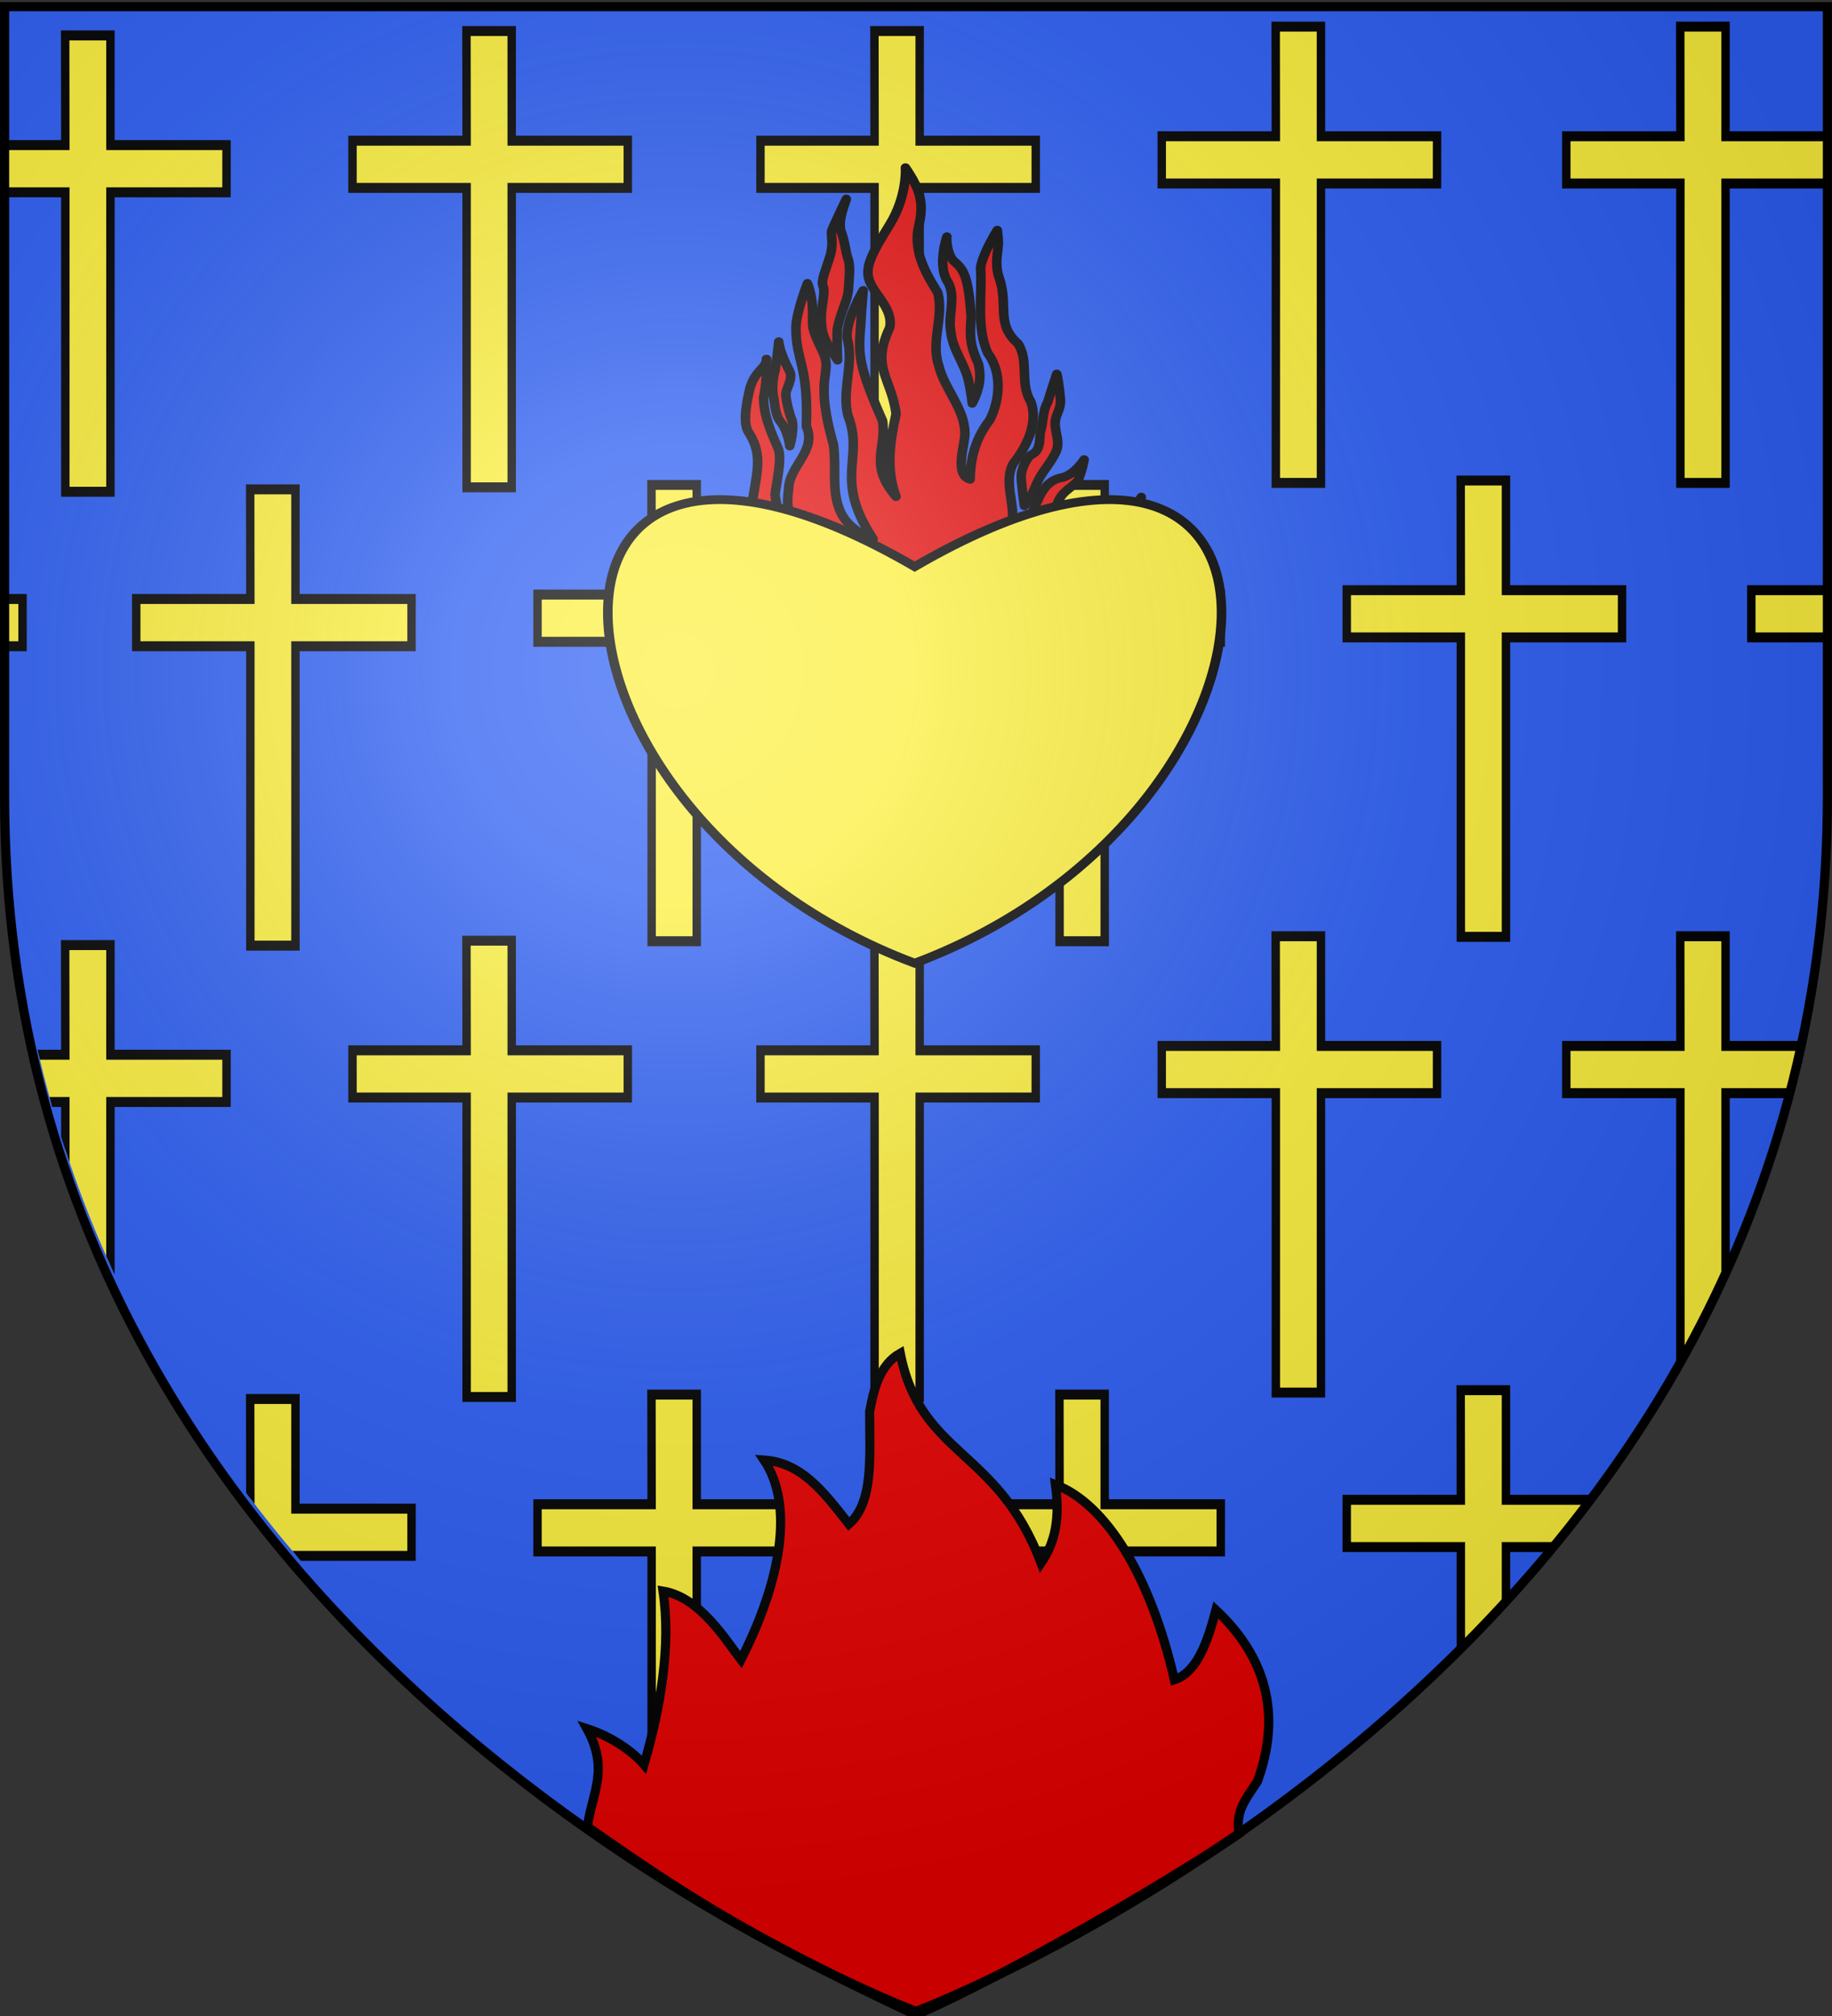 <svg xmlns="http://www.w3.org/2000/svg" xmlns:xlink="http://www.w3.org/1999/xlink" width="600" height="660" version="1.0"><rect width="100%" height="100%" fill="#333333" stroke="none"/><desc>Flag of Canton of Valais (Wallis)</desc><defs><g id="c"><path id="b" d="M0 0v1h.5z" transform="rotate(18 3.157 -.5)"/><use xlink:href="#b" width="810" height="540" transform="scale(-1 1)"/></g><g id="d"><use xlink:href="#c" width="810" height="540" transform="rotate(72)"/><use xlink:href="#c" width="810" height="540" transform="rotate(144)"/></g><g id="f"><path id="e" d="M0 0v1h.5z" transform="rotate(18 3.157 -.5)"/><use xlink:href="#e" width="810" height="540" transform="scale(-1 1)"/></g><g id="g"><use xlink:href="#f" width="810" height="540" transform="rotate(72)"/><use xlink:href="#f" width="810" height="540" transform="rotate(144)"/></g><g id="i"><path id="h" d="M0 0v1h.5z" transform="rotate(18 3.157 -.5)"/><use xlink:href="#h" width="810" height="540" transform="scale(-1 1)"/></g><g id="j"><use xlink:href="#i" width="810" height="540" transform="rotate(72)"/><use xlink:href="#i" width="810" height="540" transform="rotate(144)"/></g><g id="l"><path id="k" d="M0 0v1h.5z" transform="rotate(18 3.157 -.5)"/><use xlink:href="#k" width="810" height="540" transform="scale(-1 1)"/></g><g id="m"><use xlink:href="#l" width="810" height="540" transform="rotate(72)"/><use xlink:href="#l" width="810" height="540" transform="rotate(144)"/></g><g id="o"><path id="n" d="M0 0v1h.5z" transform="rotate(18 3.157 -.5)"/><use xlink:href="#n" width="810" height="540" transform="scale(-1 1)"/></g><g id="p"><use xlink:href="#o" width="810" height="540" transform="rotate(72)"/><use xlink:href="#o" width="810" height="540" transform="rotate(144)"/></g><g id="r"><path id="q" d="M0 0v1h.5z" transform="rotate(18 3.157 -.5)"/><use xlink:href="#q" width="810" height="540" transform="scale(-1 1)"/></g><g id="s"><use xlink:href="#r" width="810" height="540" transform="rotate(72)"/><use xlink:href="#r" width="810" height="540" transform="rotate(144)"/></g><g id="v"><path id="u" d="M0 0v1h.5z" transform="rotate(18 3.157 -.5)"/><use xlink:href="#u" width="810" height="540" transform="scale(-1 1)"/></g><g id="w"><use xlink:href="#v" width="810" height="540" transform="rotate(72)"/><use xlink:href="#v" width="810" height="540" transform="rotate(144)"/></g><g id="y"><path id="x" d="M0 0v1h.5z" transform="rotate(18 3.157 -.5)"/><use xlink:href="#x" width="810" height="540" transform="scale(-1 1)"/></g><g id="z"><use xlink:href="#y" width="810" height="540" transform="rotate(72)"/><use xlink:href="#y" width="810" height="540" transform="rotate(144)"/></g><radialGradient xlink:href="#a" id="B" cx="221.445" cy="226.331" r="300" fx="221.445" fy="226.331" gradientTransform="matrix(1.353 0 0 1.349 -77.63 -85.747)" gradientUnits="userSpaceOnUse"/><linearGradient id="a"><stop offset="0" style="stop-color:white;stop-opacity:.314"/><stop offset=".19" style="stop-color:white;stop-opacity:.251"/><stop offset=".6" style="stop-color:#6b6b6b;stop-opacity:.125"/><stop offset="1" style="stop-color:black;stop-opacity:.125"/></linearGradient><clipPath id="A" clipPathUnits="userSpaceOnUse"><path d="M-5.87 701.055s298.5-112.32 298.5-397.772V44.732h-597v258.551c0 285.452 298.5 397.772 298.5 397.772z" style="fill:none;stroke:#000;stroke-opacity:1"/></clipPath></defs><g style="display:inline"><path d="M300 658.5s298.5-112.32 298.5-397.772V2.176H1.5v258.552C1.5 546.18 300 658.5 300 658.5" style="fill:#2b5df2;fill-opacity:1;fill-rule:evenodd;stroke:none;stroke-width:1px;stroke-linecap:butt;stroke-linejoin:miter;stroke-opacity:1"/><g clip-path="url(#A)" style="fill:#fcef3c;stroke:#000;stroke-opacity:1;stroke-width:3;stroke-miterlimit:4;stroke-dasharray:none" transform="translate(307.255 -44.986)"><g style="fill:#fcef3c;display:inline;stroke:#000;stroke-opacity:1;stroke-width:3;stroke-miterlimit:4;stroke-dasharray:none"><g style="fill:#fcef3c;stroke:#000;stroke-opacity:1;stroke-width:12.081;stroke-miterlimit:4;stroke-dasharray:none"><g style="fill:#fcef3c;display:inline;stroke:#000;stroke-opacity:1;stroke-width:12.081;stroke-miterlimit:4;stroke-dasharray:none"><g style="fill:#fcef3c;stroke:#000;stroke-opacity:1;stroke-width:12.081;stroke-miterlimit:4;stroke-dasharray:none"><path d="M549.235-20.363h-65.022l.227 132.956H320.531v57.26h163.91v363.054h64.794V169.853H715.96l.03-57.26H549.235z" style="fill:#fcef3c;fill-opacity:1;fill-rule:evenodd;stroke:#000;stroke-width:12.081;stroke-linecap:butt;stroke-linejoin:miter;stroke-miterlimit:4;stroke-opacity:1;stroke-dasharray:none;display:inline" transform="matrix(.228 0 0 .27 132.645 59.2)"/></g></g></g><g style="fill:#fcef3c;stroke:#000;stroke-opacity:1;stroke-width:12.081;stroke-miterlimit:4;stroke-dasharray:none"><g style="fill:#fcef3c;display:inline;stroke:#000;stroke-opacity:1;stroke-width:12.081;stroke-miterlimit:4;stroke-dasharray:none"><g style="fill:#fcef3c;stroke:#000;stroke-opacity:1;stroke-width:12.081;stroke-miterlimit:4;stroke-dasharray:none"><path d="M549.235-20.363h-65.022l.227 132.956H320.531v57.26h163.91v363.054h64.794V169.853H715.96l.03-57.26H549.235z" style="fill:#fcef3c;fill-opacity:1;fill-rule:evenodd;stroke:#000;stroke-width:12.081;stroke-linecap:butt;stroke-linejoin:miter;stroke-miterlimit:4;stroke-opacity:1;stroke-dasharray:none;display:inline" transform="matrix(.228 0 0 .27 .145 59.2)"/></g></g></g><g style="fill:#fcef3c;stroke:#000;stroke-opacity:1;stroke-width:12.081;stroke-miterlimit:4;stroke-dasharray:none"><g style="fill:#fcef3c;display:inline;stroke:#000;stroke-opacity:1;stroke-width:12.081;stroke-miterlimit:4;stroke-dasharray:none"><g style="fill:#fcef3c;stroke:#000;stroke-opacity:1;stroke-width:12.081;stroke-miterlimit:4;stroke-dasharray:none"><path d="M549.235-20.363h-65.022l.227 132.956H320.531v57.26h163.91v363.054h64.794V169.853H715.96l.03-57.26H549.235z" style="fill:#fcef3c;fill-opacity:1;fill-rule:evenodd;stroke:#000;stroke-width:12.081;stroke-linecap:butt;stroke-linejoin:miter;stroke-miterlimit:4;stroke-opacity:1;stroke-dasharray:none;display:inline" transform="matrix(.228 0 0 .27 -131.277 60.644)"/></g></g></g><g style="fill:#fcef3c;stroke:#000;stroke-opacity:1;stroke-width:12.081;stroke-miterlimit:4;stroke-dasharray:none"><g style="fill:#fcef3c;display:inline;stroke:#000;stroke-opacity:1;stroke-width:12.081;stroke-miterlimit:4;stroke-dasharray:none"><g style="fill:#fcef3c;stroke:#000;stroke-opacity:1;stroke-width:12.081;stroke-miterlimit:4;stroke-dasharray:none"><path d="M549.235-20.363h-65.022l.227 132.956H320.531v57.26h163.91v363.054h64.794V169.853H715.96l.03-57.26H549.235z" style="fill:#fcef3c;fill-opacity:1;fill-rule:evenodd;stroke:#000;stroke-width:12.081;stroke-linecap:butt;stroke-linejoin:miter;stroke-miterlimit:4;stroke-opacity:1;stroke-dasharray:none;display:inline" transform="matrix(.228 0 0 .27 -264.887 60.644)"/></g></g></g><g style="fill:#fcef3c;stroke:#000;stroke-opacity:1;stroke-width:12.081;stroke-miterlimit:4;stroke-dasharray:none"><g style="fill:#fcef3c;display:inline;stroke:#000;stroke-opacity:1;stroke-width:12.081;stroke-miterlimit:4;stroke-dasharray:none"><g style="fill:#fcef3c;stroke:#000;stroke-opacity:1;stroke-width:12.081;stroke-miterlimit:4;stroke-dasharray:none"><path d="M549.235-20.363h-65.022l.227 132.956H320.531v57.26h163.91v363.054h64.794V169.853H715.96l.03-57.26H549.235z" style="fill:#fcef3c;fill-opacity:1;fill-rule:evenodd;stroke:#000;stroke-width:12.081;stroke-linecap:butt;stroke-linejoin:miter;stroke-miterlimit:4;stroke-opacity:1;stroke-dasharray:none;display:inline" transform="matrix(.228 0 0 .27 -396.31 62.088)"/></g></g></g><g style="fill:#fcef3c;stroke:#000;stroke-opacity:1;stroke-width:12.081;stroke-miterlimit:4;stroke-dasharray:none"><g style="fill:#fcef3c;display:inline;stroke:#000;stroke-opacity:1;stroke-width:12.081;stroke-miterlimit:4;stroke-dasharray:none"><g style="fill:#fcef3c;stroke:#000;stroke-opacity:1;stroke-width:12.081;stroke-miterlimit:4;stroke-dasharray:none"><path d="M549.235-20.363h-65.022l.227 132.956H320.531v57.26h163.91v363.054h64.794V169.853H715.96l.03-57.26H549.235z" style="fill:#fcef3c;fill-opacity:1;fill-rule:evenodd;stroke:#000;stroke-width:12.081;stroke-linecap:butt;stroke-linejoin:miter;stroke-miterlimit:4;stroke-opacity:1;stroke-dasharray:none;display:inline" transform="matrix(.228 0 0 .27 193.24 207.8)"/></g></g></g><g style="fill:#fcef3c;stroke:#000;stroke-opacity:1;stroke-width:12.081;stroke-miterlimit:4;stroke-dasharray:none"><g style="fill:#fcef3c;display:inline;stroke:#000;stroke-opacity:1;stroke-width:12.081;stroke-miterlimit:4;stroke-dasharray:none"><g style="fill:#fcef3c;stroke:#000;stroke-opacity:1;stroke-width:12.081;stroke-miterlimit:4;stroke-dasharray:none"><path d="M549.235-20.363h-65.022l.227 132.956H320.531v57.26h163.91v363.054h64.794V169.853H715.96l.03-57.26H549.235z" style="fill:#fcef3c;fill-opacity:1;fill-rule:evenodd;stroke:#000;stroke-width:12.081;stroke-linecap:butt;stroke-linejoin:miter;stroke-miterlimit:4;stroke-opacity:1;stroke-dasharray:none;display:inline" transform="matrix(.228 0 0 .27 60.74 207.8)"/></g></g></g><g style="fill:#fcef3c;stroke:#000;stroke-opacity:1;stroke-width:12.081;stroke-miterlimit:4;stroke-dasharray:none"><g style="fill:#fcef3c;display:inline;stroke:#000;stroke-opacity:1;stroke-width:12.081;stroke-miterlimit:4;stroke-dasharray:none"><g style="fill:#fcef3c;stroke:#000;stroke-opacity:1;stroke-width:12.081;stroke-miterlimit:4;stroke-dasharray:none"><path d="M549.235-20.363h-65.022l.227 132.956H320.531v57.26h163.91v363.054h64.794V169.853H715.96l.03-57.26H549.235z" style="fill:#fcef3c;fill-opacity:1;fill-rule:evenodd;stroke:#000;stroke-width:12.081;stroke-linecap:butt;stroke-linejoin:miter;stroke-miterlimit:4;stroke-opacity:1;stroke-dasharray:none;display:inline" transform="matrix(.228 0 0 .27 -70.683 209.244)"/></g></g></g><g style="fill:#fcef3c;stroke:#000;stroke-opacity:1;stroke-width:12.081;stroke-miterlimit:4;stroke-dasharray:none"><g style="fill:#fcef3c;display:inline;stroke:#000;stroke-opacity:1;stroke-width:12.081;stroke-miterlimit:4;stroke-dasharray:none"><g style="fill:#fcef3c;stroke:#000;stroke-opacity:1;stroke-width:12.081;stroke-miterlimit:4;stroke-dasharray:none"><path d="M549.235-20.363h-65.022l.227 132.956H320.531v57.26h163.91v363.054h64.794V169.853H715.96l.03-57.26H549.235z" style="fill:#fcef3c;fill-opacity:1;fill-rule:evenodd;stroke:#000;stroke-width:12.081;stroke-linecap:butt;stroke-linejoin:miter;stroke-miterlimit:4;stroke-opacity:1;stroke-dasharray:none;display:inline" transform="matrix(.228 0 0 .27 -204.293 209.244)"/></g></g></g><g style="fill:#fcef3c;stroke:#000;stroke-opacity:1;stroke-width:12.081;stroke-miterlimit:4;stroke-dasharray:none"><g style="fill:#fcef3c;display:inline;stroke:#000;stroke-opacity:1;stroke-width:12.081;stroke-miterlimit:4;stroke-dasharray:none"><g style="fill:#fcef3c;stroke:#000;stroke-opacity:1;stroke-width:12.081;stroke-miterlimit:4;stroke-dasharray:none"><path d="M549.235-20.363h-65.022l.227 132.956H320.531v57.26h163.91v363.054h64.794V169.853H715.96l.03-57.26H549.235z" style="fill:#fcef3c;fill-opacity:1;fill-rule:evenodd;stroke:#000;stroke-width:12.081;stroke-linecap:butt;stroke-linejoin:miter;stroke-miterlimit:4;stroke-opacity:1;stroke-dasharray:none;display:inline" transform="matrix(.228 0 0 .27 -335.715 210.688)"/></g></g></g><g style="fill:#fcef3c;stroke:#000;stroke-opacity:1;stroke-width:12.081;stroke-miterlimit:4;stroke-dasharray:none"><g style="fill:#fcef3c;display:inline;stroke:#000;stroke-opacity:1;stroke-width:12.081;stroke-miterlimit:4;stroke-dasharray:none"><g style="fill:#fcef3c;stroke:#000;stroke-opacity:1;stroke-width:12.081;stroke-miterlimit:4;stroke-dasharray:none"><path d="M549.235-20.363h-65.022l.227 132.956H320.531v57.26h163.91v363.054h64.794V169.853H715.96l.03-57.26H549.235z" style="fill:#fcef3c;fill-opacity:1;fill-rule:evenodd;stroke:#000;stroke-width:12.081;stroke-linecap:butt;stroke-linejoin:miter;stroke-miterlimit:4;stroke-opacity:1;stroke-dasharray:none;display:inline" transform="matrix(.228 0 0 .27 -463.116 210.688)"/></g></g></g><g style="fill:#fcef3c;stroke:#000;stroke-opacity:1;stroke-width:12.081;stroke-miterlimit:4;stroke-dasharray:none"><g style="fill:#fcef3c;display:inline;stroke:#000;stroke-opacity:1;stroke-width:12.081;stroke-miterlimit:4;stroke-dasharray:none"><g style="fill:#fcef3c;stroke:#000;stroke-opacity:1;stroke-width:12.081;stroke-miterlimit:4;stroke-dasharray:none"><path d="M549.235-20.363h-65.022l.227 132.956H320.531v57.26h163.91v363.054h64.794V169.853H715.96l.03-57.26H549.235z" style="fill:#fcef3c;fill-opacity:1;fill-rule:evenodd;stroke:#000;stroke-width:12.081;stroke-linecap:butt;stroke-linejoin:miter;stroke-miterlimit:4;stroke-opacity:1;stroke-dasharray:none;display:inline" transform="matrix(.228 0 0 .27 132.645 357)"/></g></g></g><g style="fill:#fcef3c;stroke:#000;stroke-opacity:1;stroke-width:12.081;stroke-miterlimit:4;stroke-dasharray:none"><g style="fill:#fcef3c;display:inline;stroke:#000;stroke-opacity:1;stroke-width:12.081;stroke-miterlimit:4;stroke-dasharray:none"><g style="fill:#fcef3c;stroke:#000;stroke-opacity:1;stroke-width:12.081;stroke-miterlimit:4;stroke-dasharray:none"><path d="M549.235-20.363h-65.022l.227 132.956H320.531v57.26h163.91v363.054h64.794V169.853H715.96l.03-57.26H549.235z" style="fill:#fcef3c;fill-opacity:1;fill-rule:evenodd;stroke:#000;stroke-width:12.081;stroke-linecap:butt;stroke-linejoin:miter;stroke-miterlimit:4;stroke-opacity:1;stroke-dasharray:none;display:inline" transform="matrix(.228 0 0 .27 .145 357)"/></g></g></g><g style="fill:#fcef3c;stroke:#000;stroke-opacity:1;stroke-width:12.081;stroke-miterlimit:4;stroke-dasharray:none"><g style="fill:#fcef3c;display:inline;stroke:#000;stroke-opacity:1;stroke-width:12.081;stroke-miterlimit:4;stroke-dasharray:none"><g style="fill:#fcef3c;stroke:#000;stroke-opacity:1;stroke-width:12.081;stroke-miterlimit:4;stroke-dasharray:none"><path d="M549.235-20.363h-65.022l.227 132.956H320.531v57.26h163.91v363.054h64.794V169.853H715.96l.03-57.26H549.235z" style="fill:#fcef3c;fill-opacity:1;fill-rule:evenodd;stroke:#000;stroke-width:12.081;stroke-linecap:butt;stroke-linejoin:miter;stroke-miterlimit:4;stroke-opacity:1;stroke-dasharray:none;display:inline" transform="matrix(.228 0 0 .27 -131.277 358.444)"/></g></g></g><g style="fill:#fcef3c;stroke:#000;stroke-opacity:1;stroke-width:12.081;stroke-miterlimit:4;stroke-dasharray:none"><g style="fill:#fcef3c;display:inline;stroke:#000;stroke-opacity:1;stroke-width:12.081;stroke-miterlimit:4;stroke-dasharray:none"><g style="fill:#fcef3c;stroke:#000;stroke-opacity:1;stroke-width:12.081;stroke-miterlimit:4;stroke-dasharray:none"><path d="M549.235-20.363h-65.022l.227 132.956H320.531v57.26h163.91v363.054h64.794V169.853H715.96l.03-57.26H549.235z" style="fill:#fcef3c;fill-opacity:1;fill-rule:evenodd;stroke:#000;stroke-width:12.081;stroke-linecap:butt;stroke-linejoin:miter;stroke-miterlimit:4;stroke-opacity:1;stroke-dasharray:none;display:inline" transform="matrix(.228 0 0 .27 -264.887 358.444)"/></g></g></g><g style="fill:#fcef3c;stroke:#000;stroke-opacity:1;stroke-width:12.081;stroke-miterlimit:4;stroke-dasharray:none"><g style="fill:#fcef3c;display:inline;stroke:#000;stroke-opacity:1;stroke-width:12.081;stroke-miterlimit:4;stroke-dasharray:none"><g style="fill:#fcef3c;stroke:#000;stroke-opacity:1;stroke-width:12.081;stroke-miterlimit:4;stroke-dasharray:none"><path d="M549.235-20.363h-65.022l.227 132.956H320.531v57.26h163.91v363.054h64.794V169.853H715.96l.03-57.26H549.235z" style="fill:#fcef3c;fill-opacity:1;fill-rule:evenodd;stroke:#000;stroke-width:12.081;stroke-linecap:butt;stroke-linejoin:miter;stroke-miterlimit:4;stroke-opacity:1;stroke-dasharray:none;display:inline" transform="matrix(.228 0 0 .27 -396.31 359.888)"/></g></g></g><g style="fill:#fcef3c;stroke:#000;stroke-opacity:1;stroke-width:12.081;stroke-miterlimit:4;stroke-dasharray:none"><g style="fill:#fcef3c;display:inline;stroke:#000;stroke-opacity:1;stroke-width:12.081;stroke-miterlimit:4;stroke-dasharray:none"><g style="fill:#fcef3c;stroke:#000;stroke-opacity:1;stroke-width:12.081;stroke-miterlimit:4;stroke-dasharray:none"><path d="M549.235-20.363h-65.022l.227 132.956H320.531v57.26h163.91v363.054h64.794V169.853H715.96l.03-57.26H549.235z" style="fill:#fcef3c;fill-opacity:1;fill-rule:evenodd;stroke:#000;stroke-width:12.081;stroke-linecap:butt;stroke-linejoin:miter;stroke-miterlimit:4;stroke-opacity:1;stroke-dasharray:none;display:inline" transform="matrix(.228 0 0 .27 60.74 505.6)"/></g></g></g><g style="fill:#fcef3c;stroke:#000;stroke-opacity:1;stroke-width:12.081;stroke-miterlimit:4;stroke-dasharray:none"><g style="fill:#fcef3c;display:inline;stroke:#000;stroke-opacity:1;stroke-width:12.081;stroke-miterlimit:4;stroke-dasharray:none"><g style="fill:#fcef3c;stroke:#000;stroke-opacity:1;stroke-width:12.081;stroke-miterlimit:4;stroke-dasharray:none"><path d="M549.235-20.363h-65.022l.227 132.956H320.531v57.26h163.91v363.054h64.794V169.853H715.96l.03-57.26H549.235z" style="fill:#fcef3c;fill-opacity:1;fill-rule:evenodd;stroke:#000;stroke-width:12.081;stroke-linecap:butt;stroke-linejoin:miter;stroke-miterlimit:4;stroke-opacity:1;stroke-dasharray:none;display:inline" transform="matrix(.228 0 0 .27 -70.683 507.044)"/></g></g></g><g style="fill:#fcef3c;stroke:#000;stroke-opacity:1;stroke-width:12.081;stroke-miterlimit:4;stroke-dasharray:none"><g style="fill:#fcef3c;display:inline;stroke:#000;stroke-opacity:1;stroke-width:12.081;stroke-miterlimit:4;stroke-dasharray:none"><g style="fill:#fcef3c;stroke:#000;stroke-opacity:1;stroke-width:12.081;stroke-miterlimit:4;stroke-dasharray:none"><path d="M549.235-20.363h-65.022l.227 132.956H320.531v57.26h163.91v363.054h64.794V169.853H715.96l.03-57.26H549.235z" style="fill:#fcef3c;fill-opacity:1;fill-rule:evenodd;stroke:#000;stroke-width:12.081;stroke-linecap:butt;stroke-linejoin:miter;stroke-miterlimit:4;stroke-opacity:1;stroke-dasharray:none;display:inline" transform="matrix(.228 0 0 .27 -204.293 507.044)"/></g></g></g><g style="fill:#fcef3c;stroke:#000;stroke-opacity:1;stroke-width:12.081;stroke-miterlimit:4;stroke-dasharray:none"><g style="fill:#fcef3c;display:inline;stroke:#000;stroke-opacity:1;stroke-width:12.081;stroke-miterlimit:4;stroke-dasharray:none"><g style="fill:#fcef3c;stroke:#000;stroke-opacity:1;stroke-width:12.081;stroke-miterlimit:4;stroke-dasharray:none"><path d="M549.235-20.363h-65.022l.227 132.956H320.531v57.26h163.91v363.054h64.794V169.853H715.96l.03-57.26H549.235z" style="fill:#fcef3c;fill-opacity:1;fill-rule:evenodd;stroke:#000;stroke-width:12.081;stroke-linecap:butt;stroke-linejoin:miter;stroke-miterlimit:4;stroke-opacity:1;stroke-dasharray:none;display:inline" transform="matrix(.228 0 0 .27 -335.715 508.488)"/></g></g></g></g></g><g style="stroke:#000;stroke-width:6.809;stroke-miterlimit:4;stroke-opacity:1;stroke-dasharray:none;display:inline"><g style="stroke:#000;stroke-width:6.809;stroke-miterlimit:4;stroke-opacity:1;stroke-dasharray:none;display:inline"><g style="stroke:#000;stroke-width:6.809;stroke-miterlimit:4;stroke-opacity:1;stroke-dasharray:none"><path d="M283.629 111.125s1.488 21.588-11.167 43.921-18.61 33.5-14.144 44.666 16.377 20.844 14.144 34.988c-13.716 31.386 1.236 39.142 4.467 67-4.283 21.264-7.316 42.823 0 64.02-19.845-24.94-6.431-37.62-9.678-58.81-17.767-43.295-17.084-52.202-15.633-72.954.744-13.4 1.842-27.815 1.842-27.815s-12.264 21.86-11.52 36.748c5.302 20.058-4.169 40.72.745 60.299 11.744 33.277-10.79 48.368 17.866 95.287 0 0-17.866-5.955-23.822-22.333-5.955-16.377-2.233-30.521-4.466-50.621-14.252-54.243-.292-54.383-7.445-71.466-8.484-19.414-7.444-17.866-7.444-31.266s-3.685-22.122-3.685-22.122-8.226 22.867-8.226 34.778c.11 25.53 8.997 28.071 7.444 75.932 7.67 18.919-12.405 30.672-12.655 48.388-2.3 20.325.786 21.373 16.378 33.5-17.097 5.321-24.774-15.393-26.055-29.034.744-8.188 5.21-27.544 2.233-35.732-5.178-12.848-10.368-25.518-10.422-39.455 2.91-14.218 2.415-35.396 1.912-28.705-.455 6.06-7.791 7.646-11.59 21.26-2.233 10.422-5.21 25.311-1.489 33.5 9.858 16.136 7.382 27.765 3.722 50.621-3.123 17.529 9.411 34.599 23.078 44.666 7.444 4.467 12.655 8.189 12.655 8.189-5.198 9.29-16.12 1.998-20.844-2.978-12.655-14.144-14.889-11.91-20.1-22.333-5.21-10.422-6.083-18.664-6.083-18.664s-5.827 12.709-2.105 19.409c3.307 9.459 9.47 16.17 16.377 23.077-9.49 4.05-16.777-5.712-23.822-10.422-8.62-8.892-8.312-13.983-8.312-13.983s-1.365 14.727 3.846 21.427c20.975 22.655 41.283 22.493 69.232 12.656-6.442 12.88-18.612 12.57-30.522 16.377-4.466 1.489-16.122-.617-16.122-.617s8.678 5.828 18.356 8.061c16.156 5.18 31.696 2.252 45.41-7.444 9.677-7.444 12.655-14.889 12.655-14.889-2.351 11.375-5.74 25.251 5.211 32.755 7.445 3.723 12.708 2.67 12.708 2.67s-7.497-7.136-8.241-12.347c-1.333-9.503 6.213-17.808 14.888-20.844 0 0-.744 13.4 1.49 16.377 2.233 2.978 8.188 10.422 16.377 13.4s11.056 2.263 17.43 6.52c6.88 4.594 7.354 13.436 7.354 13.436 17.72-10.148-3.53-29.141-10.64-38.567 0 0 6.7 3.722 11.167 7.445 4.466 3.722 8.933 10.422 16.377 11.91 7.444 1.49 10.422 2.978 19.355 2.978 6.513.173 14.436-1.073 17.867-7.444 0 0-8.19 1.489-16.378-2.233s-10.422-1.49-16.377-9.678c-7.182-7.603-8.19-15.459-8.19-25.31 0 0 15.634 6.7 22.334 12.655s7.444 12.655 16.377 15.633c15.613 5.172 25.574-9.237 40.944 1.489 8.933 7.444 13.272 13.49 13.272 13.49 1.369-14.268-3.299-20.747-6.572-24.657-11.595-13.01-29.523-3.876-43.177-8.933 0 0 10.422-3.722 17.866-3.722 19.46 3.431 22.013-.486 37.966-8.189 9.615-3.867 15.014-8.04 22.591-18.8 0 0-10.68 10.611-18.124 9.867-12.123-2.01-24.16-4.187-36.477-4.467 8.18-6.742 19.223-1.353 28.288-4.466 6.7-2.978 3.722 0 10.422-7.445 6.7-7.444 6.64-2.542 11.167-10.422 5.025-8.747 5.955-15.26 5.955-15.26s-2.233 5.769-9.678 7.072c-8.36 1.463-9.677 6.7-17.121 8.188-18.035.162-24.267 1.999-38.71 12.656 6.249-33.898 9.401-29.036 20.099-40.2 2.977-6.7 4.652-16.75 4.652-16.75s-6.141 10.795-15.074 13.773c-15.796 2.726-17.136 19.091-23.822 30.521-3.063 8.476-10.637 11.19-17.122 16.378 12.454-17.874-3.277-38.665 5.211-57.321 9.806-13.168 18.409-32.035 12.655-48.389-8.003-14.268-.898-30.576-8.933-44.665-16.13-15.13-6.821-29.728-13.4-50.622-3.722-11.166-.744-20.844-.744-26.8s-.744-10.421-.744-10.421-10.423 17.866-11.911 29.032c1.314 21.258-3.323 46.127 5.21 66.255 10.123 14.679 8.72 35.63 1.49 51.366-10.086 14.13-13.97 29.06-14.145 46.154-11.703-3.582-3.63-26.36-3.722-35.732-.271-19.34-14.576-33.935-18.61-52.11-5.999-18.685 3.727-37.94-.745-56.577-8.918-15.594-16.758-30.683-14.144-49.133 4.824-20.06 1.767-30.453-8.933-47.643" style="fill:#e20909;fill-opacity:1;fill-rule:nonzero;stroke:#000;stroke-width:6.809;stroke-linecap:round;stroke-linejoin:round;stroke-miterlimit:4;stroke-opacity:1;stroke-dasharray:none;stroke-dashoffset:8.757;marker:none;visibility:visible;display:inline;overflow:visible" transform="matrix(.459 0 0 .423 166.362 7.892)"/><path d="M193.225 245.769s-1.906 20.197-3.023 23.92c-1.116 3.722-1.86 13.4-.744 18.61 1.117 5.211.725 13.671 5.21 19.728 5.238 7.072 6.419 18.51 6.419 18.51s3.647-14.06 1.398-20.371c-2.105-5.91-3.82-13.799-4.192-19.01-.372-5.21 5.926-12.308 2.331-19.329-2.868-5.602-7.18-16.685-7.399-22.058M313.196 164.595s-7.269 22.582.954 35.49c5.713 12.065-.437 25.415 1.861 37.965 1.07 13.236 9.263 23.96 12.283 36.477 2.234 10.422 2.978 18.983 2.978 18.983 6.852-14.093 5.811-23.665 4.44-30.465-5.672-13.771-6.472-19.967-5.184-36.534-2-30.03-4.839-35.585-10.922-41.722-6.718-4.92-6.838-20.023-6.41-20.194M391.571 270.805s-5.955 19.355-6.328 21.589c-4.13 7.574-2.962 16.21-5.583 24.194 0 16.75-5.21 14.888-7.816 18.238s-5.211 9.306-5.584 14.144c-.372 4.84 2.234 23.822 2.234 23.822 5.419-6.002 7.287-15.084 11.166-22.333 4.467-7.816 7.817-11.538 11.167-18.983 3.35-7.444 0-13.586-.373-21.402-.372-7.817 4.467-11.353 3.723-20.286-.745-8.933-2.234-18.983-2.606-18.983M241.43 135.386s-9.167 20.777-10.284 24.127 1.44 9.369-1.165 19.419-6.997 19.52-5.136 23.987-1.279 15.186-1.279 23.747.88 13.617 3.858 19.573 7.753 13.844 7.753 13.844-.309-9.005-.309-16.077-.372-8.19 2.606-18.239 5.21-14.144 5.583-21.96c.372-7.817 1.489-16.378-.372-21.961-1.861-5.584-2.13-13.28-4.839-20.845-3.177-8.869 3.956-25.615 3.583-25.615" style="fill:#e20909;fill-opacity:1;fill-rule:nonzero;stroke:#000;stroke-width:6.809;stroke-linecap:round;stroke-linejoin:round;stroke-miterlimit:4;stroke-opacity:1;stroke-dasharray:none;stroke-dashoffset:8.757;marker:none;visibility:visible;display:inline;overflow:visible" transform="matrix(.459 0 0 .423 166.362 7.892)"/></g></g></g><g style="fill:#fcef3c;stroke:#000;stroke-width:6.809;stroke-miterlimit:4;stroke-opacity:1;stroke-dasharray:none"><path d="M379.065 321.019c300.366-189.248 283.365 191.633 0 306.93-283.365-115.297-300.366-496.178 0-306.93z" style="fill:#fcef3c;fill-opacity:1;fill-rule:evenodd;stroke:#000;stroke-width:6.809;stroke-linecap:butt;stroke-linejoin:miter;stroke-miterlimit:4;stroke-opacity:1;stroke-dasharray:none" transform="matrix(.459 0 0 .423 125.572 49.718)"/></g><path d="M168.982 147.17c1.168-8.517 5.596-14.297-.134-24.69 6.252 2.003 11.631 5.819 14.394 9.062 4.216-14.5 6.833-29.955 4.798-43.692 9.305 1.526 15.702 12.21 19.628 17.267 10.468-20.606 13.23-39.209 5.816-50.275 9.45.668 14.975 7.918 21.373 16.122 6.251-5.437 5.234-16.694 5.234-28.333 1.017-5.533 2.471-11.734 7.706-14.691 5.088 26.044 24.571 23.85 35.476 52.85 3.925-5.723 4.652-11.924 3.634-19.747 12.795 4.865 23.99 23.086 29.952 49.13 5.67-1.908 8.287-9.254 10.468-17.553 12.358 11.543 16.72 25.948 10.468 43.12-3.198 4.865-5.627 7.664-4.61 13.197-17.456 11.775-55.753 34.22-81.418 45.686-37.673-17.848-54.065-27.179-82.785-47.453z" style="font-style:normal;font-variant:normal;font-weight:400;font-stretch:normal;letter-spacing:normal;word-spacing:normal;text-anchor:start;fill:#e60000;fill-opacity:1;fill-rule:evenodd;stroke:#000;stroke-width:2.308;stroke-miterlimit:4;stroke-opacity:1;stroke-dasharray:none" transform="matrix(1.3 0 0 1.3 -27.297 406.694)"/></g><path d="M300 658.5s298.5-112.32 298.5-397.772V2.176H1.5v258.552C1.5 546.18 300 658.5 300 658.5" style="opacity:1;fill:url(#B);fill-opacity:1;fill-rule:evenodd;stroke:none;stroke-width:1px;stroke-linecap:butt;stroke-linejoin:miter;stroke-opacity:1"/><path d="M300 658.5S1.5 546.18 1.5 260.728V2.176h597v258.552C598.5 546.18 300 658.5 300 658.5z" style="opacity:1;fill:none;fill-opacity:1;fill-rule:evenodd;stroke:#000;stroke-width:3;stroke-linecap:butt;stroke-linejoin:miter;stroke-miterlimit:4;stroke-dasharray:none;stroke-opacity:1"/></svg>